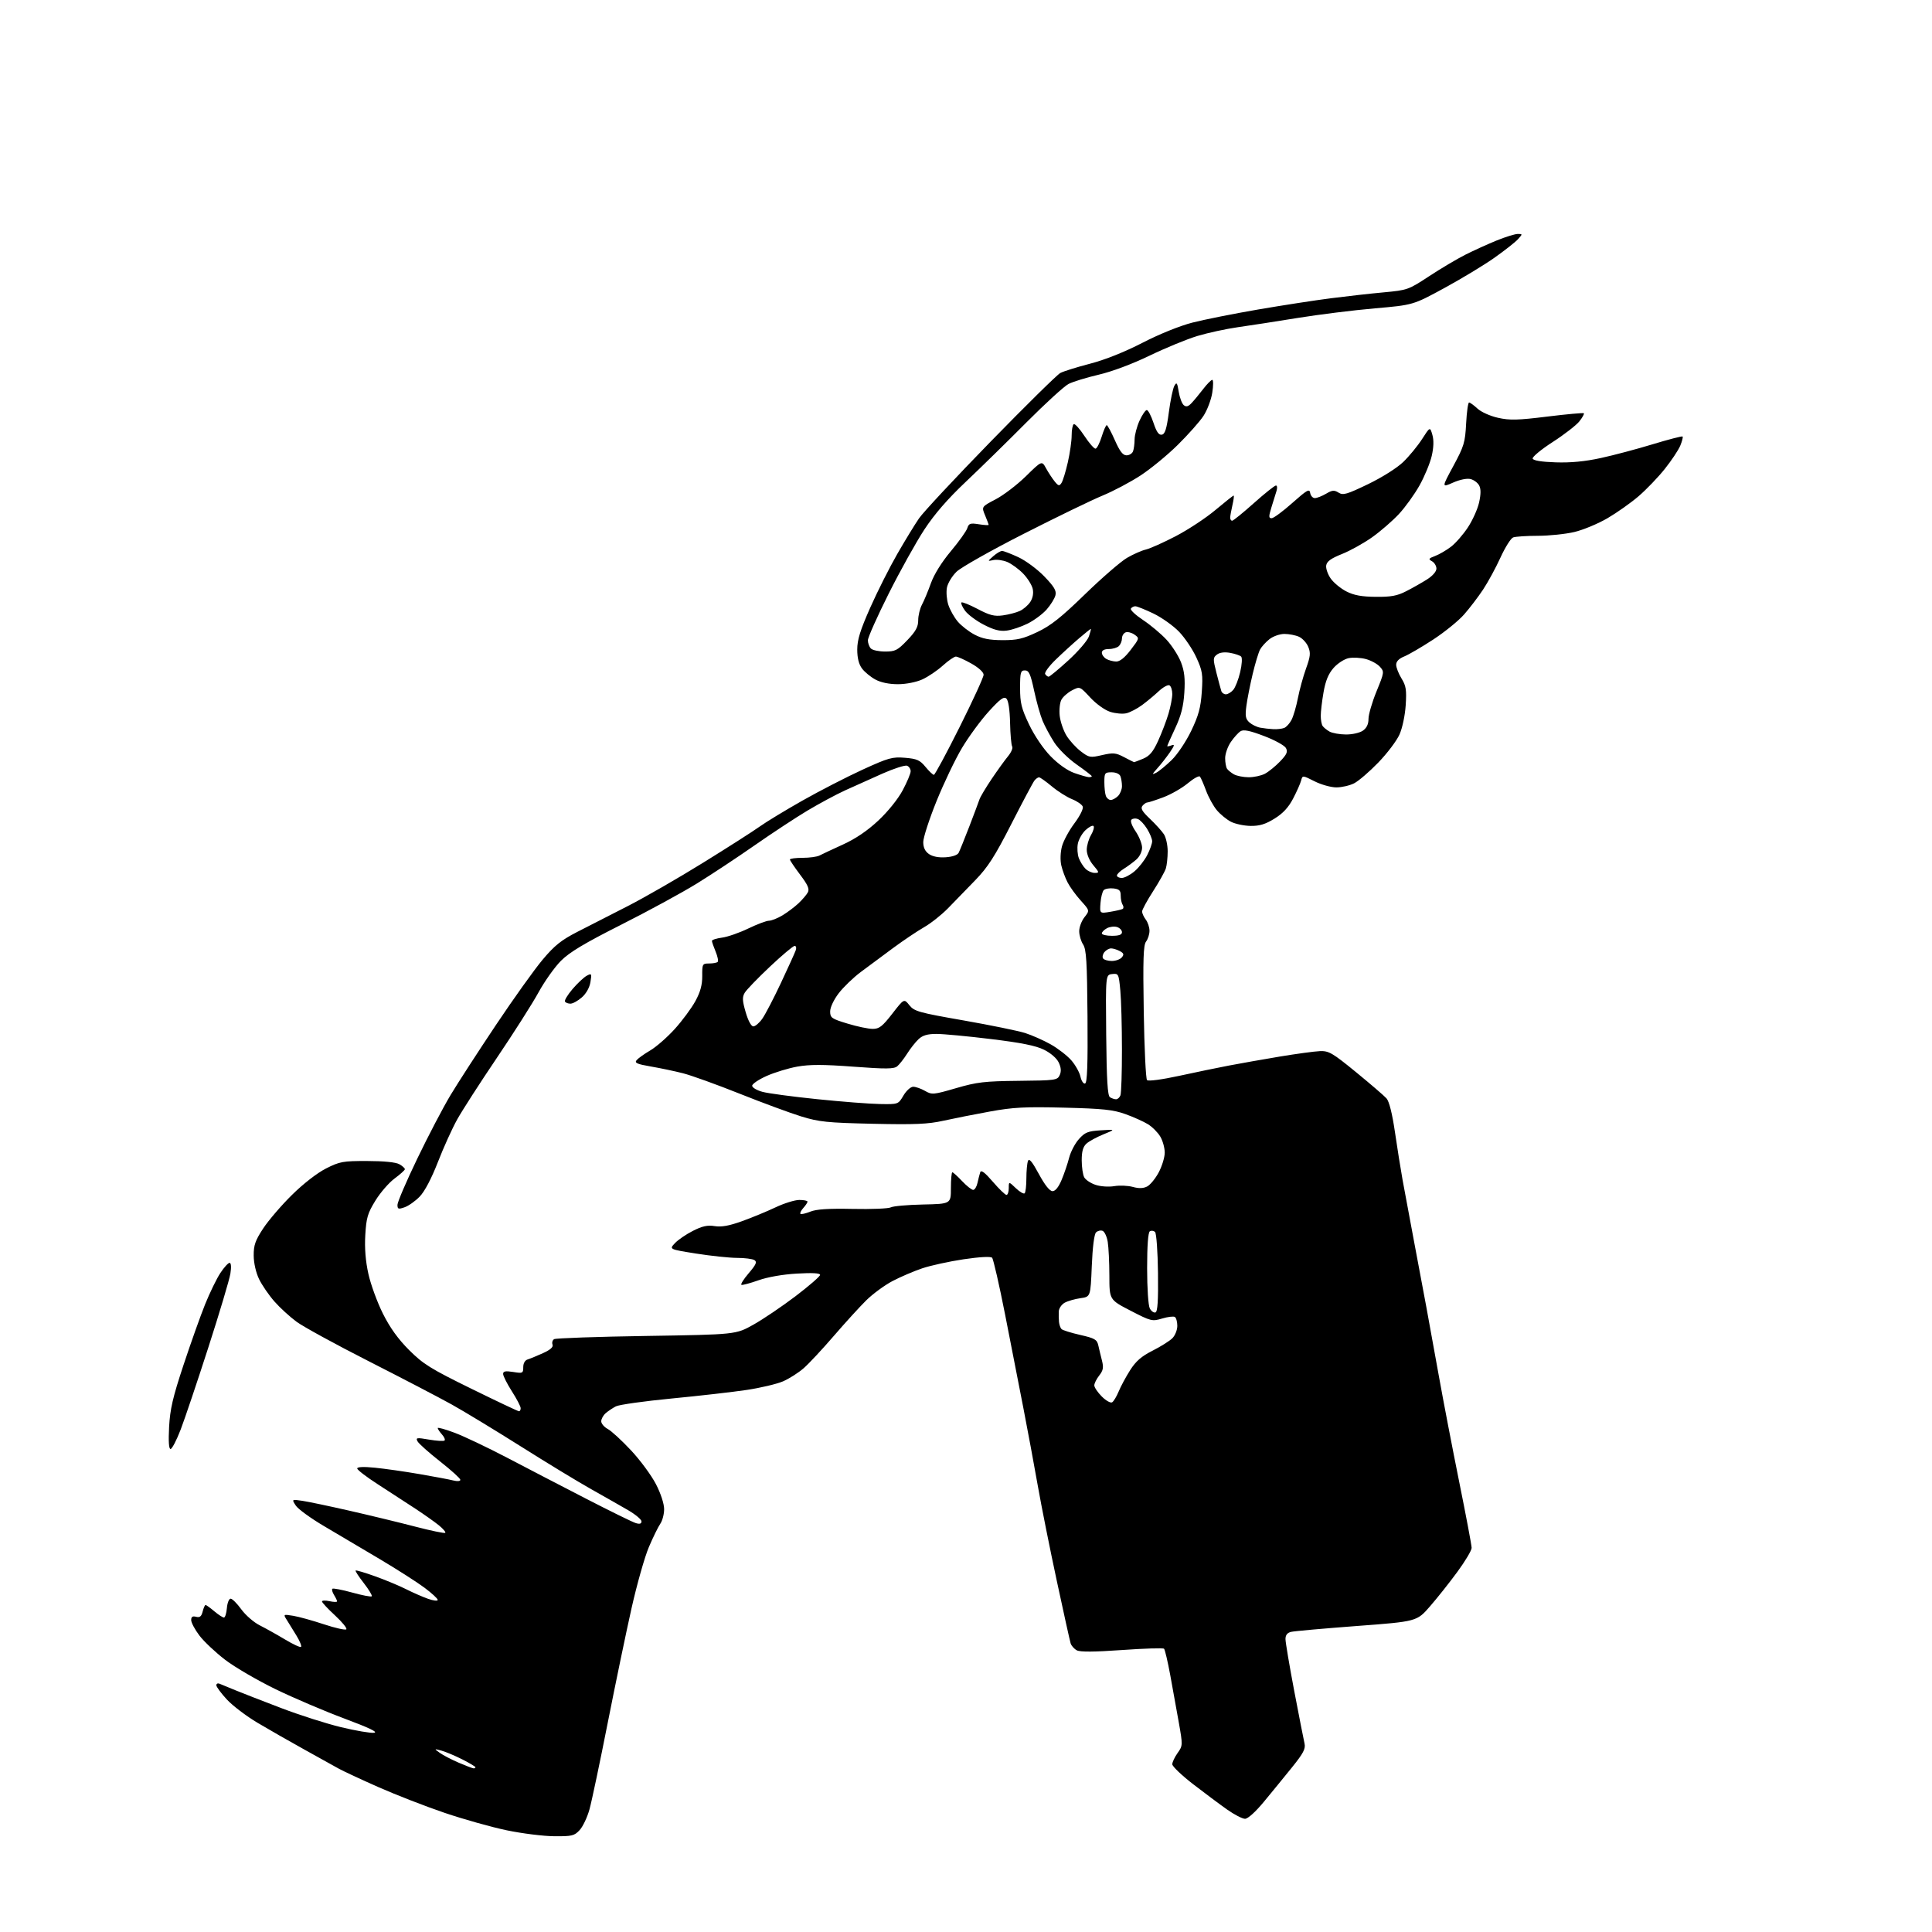 <?xml version="1.0" encoding="UTF-8" standalone="no"?>
<svg 
  version="1.1" 
  xmlns="http://www.w3.org/2000/svg" 
  xmlns:xlink="http://www.w3.org/1999/xlink" 
  xmlns:svg="http://www.w3.org/2000/svg"
  xmlns:rdf="http://www.w3.org/1999/02/22-rdf-syntax-ns#"
  xmlns:cc="http://creativecommons.org/ns#"
  xmlns:dc="http://purl.org/dc/elements/1.1/"
  viewBox="0 0 768 768"
  width="768"
  height="768"
>
<style>svg {background-color: white; }</style>"
<path stroke="none" fill="black" fill-rule="evenodd" d="M220.30,729.93C216.01,729.90 207.54,728.84 201.48,727.58C195.41,726.32 184.28,723.19 176.73,720.63C169.19,718.07 157.35,713.47 150.43,710.41C143.51,707.35 136.42,704.04 134.67,703.07C132.93,702.10 126.78,698.68 121.00,695.48C115.22,692.28 106.85,687.50 102.40,684.85C97.94,682.21 92.43,678.02 90.15,675.54C87.87,673.07 86.00,670.54 86.00,669.92C86.00,669.29 86.56,669.02 87.25,669.30C87.94,669.59 90.75,670.74 93.50,671.87C96.25,673.00 104.48,676.20 111.80,678.99C119.11,681.78 129.82,685.20 135.60,686.59C141.37,687.98 147.26,688.98 148.67,688.81C150.45,688.60 146.85,686.87 136.87,683.14C128.97,680.19 116.65,674.94 109.50,671.46C102.35,667.98 93.37,662.75 89.53,659.82C85.70,656.89 81.09,652.55 79.28,650.17C77.48,647.79 76.00,645.02 76.00,644.02C76.00,642.69 76.54,642.33 77.95,642.70C79.43,643.08 80.07,642.57 80.56,640.60C80.92,639.17 81.44,638.00 81.71,638.00C81.99,638.00 83.55,639.12 85.18,640.50C86.82,641.88 88.54,643.00 89.02,643.00C89.49,643.00 90.02,641.31 90.19,639.25C90.36,637.19 91.03,635.50 91.68,635.50C92.33,635.50 94.23,637.40 95.91,639.72C97.60,642.05 100.89,644.91 103.24,646.09C105.58,647.27 110.11,649.80 113.31,651.72C116.50,653.64 119.37,654.97 119.67,654.66C119.98,654.36 119.19,652.39 117.92,650.30C116.66,648.21 114.93,645.41 114.09,644.08C112.55,641.67 112.55,641.67 116.53,642.30C118.71,642.65 124.20,644.17 128.72,645.67C133.24,647.17 137.26,648.07 137.66,647.68C138.05,647.28 136.04,644.81 133.19,642.17C130.33,639.54 128.00,637.03 128.00,636.61C128.00,636.19 129.35,636.14 131.00,636.50C132.65,636.86 134.00,636.89 134.00,636.57C134.00,636.24 133.45,635.10 132.79,634.03C132.12,632.96 131.82,631.85 132.11,631.56C132.40,631.27 135.93,631.94 139.95,633.05C143.97,634.17 147.49,634.84 147.78,634.56C148.06,634.27 146.65,631.93 144.65,629.35C142.64,626.78 141.16,624.51 141.36,624.31C141.56,624.11 145.05,625.14 149.11,626.60C153.18,628.05 158.72,630.37 161.43,631.73C164.14,633.10 168.08,634.82 170.18,635.56C172.28,636.30 174.00,636.50 174.00,635.99C174.00,635.48 171.64,633.30 168.75,631.15C165.86,628.99 157.88,623.88 151.00,619.79C144.12,615.69 134.17,609.80 128.87,606.69C123.58,603.58 118.50,599.89 117.59,598.50C115.93,595.97 115.93,595.97 120.22,596.60C122.57,596.95 131.03,598.73 139.00,600.55C146.97,602.36 158.68,605.20 165.00,606.84C171.32,608.49 176.72,609.60 177.00,609.33C177.28,609.05 176.15,607.72 174.50,606.37C172.85,605.02 168.57,602.00 165.00,599.65C161.43,597.30 154.79,592.99 150.25,590.06C145.71,587.14 142.00,584.30 142.00,583.74C142.00,583.10 144.54,582.99 149.06,583.44C152.94,583.82 160.93,584.96 166.81,585.98C172.69,586.99 178.74,588.13 180.25,588.52C181.83,588.92 183.00,588.81 183.00,588.25C183.00,587.72 179.37,584.43 174.93,580.94C170.49,577.45 166.46,573.86 165.98,572.96C165.19,571.48 165.65,571.42 170.61,572.27C173.64,572.79 176.39,572.95 176.72,572.62C177.05,572.28 176.57,571.19 175.66,570.18C174.75,569.17 174.00,568.04 174.00,567.68C174.00,567.32 177.04,568.16 180.75,569.56C184.46,570.95 193.80,575.39 201.50,579.42C209.20,583.46 223.38,590.81 233.00,595.77C242.62,600.73 251.51,605.09 252.75,605.46C254.31,605.93 255.00,605.72 255.00,604.78C255.00,604.03 252.64,602.05 249.75,600.36C246.86,598.68 240.22,594.90 235.00,591.97C229.78,589.04 217.18,581.38 207.00,574.95C196.82,568.53 184.45,561.02 179.50,558.27C174.55,555.52 159.77,547.82 146.65,541.15C133.54,534.48 120.61,527.42 117.93,525.45C115.25,523.48 111.26,519.84 109.08,517.35C106.89,514.86 104.15,510.87 102.99,508.48C101.74,505.90 100.87,502.10 100.85,499.13C100.82,494.98 101.46,493.14 104.63,488.31C106.73,485.12 111.87,479.12 116.06,475.00C120.55,470.56 126.09,466.27 129.58,464.50C135.05,461.73 136.30,461.50 146.00,461.52C152.61,461.53 157.33,462.00 158.75,462.80C159.99,463.50 160.97,464.39 160.94,464.79C160.91,465.18 159.05,466.85 156.82,468.50C154.59,470.15 151.17,474.10 149.22,477.28C146.13,482.30 145.61,484.10 145.21,490.93C144.90,496.21 145.31,501.31 146.45,506.44C147.39,510.64 149.98,517.73 152.22,522.20C155.02,527.80 158.26,532.30 162.63,536.67C168.23,542.26 171.13,544.07 187.29,552.00C197.37,556.95 205.92,561.00 206.31,561.00C206.69,561.00 206.99,560.44 206.97,559.75C206.96,559.06 205.39,556.05 203.47,553.05C201.56,550.05 200.00,546.95 200.00,546.17C200.00,545.07 200.91,544.89 204.00,545.38C207.79,545.99 208.00,545.89 208.00,543.48C208.00,541.93 208.68,540.73 209.75,540.40C210.71,540.11 213.45,538.98 215.84,537.90C218.79,536.57 220.01,535.47 219.64,534.50C219.34,533.71 219.62,532.74 220.26,532.34C220.90,531.94 237.42,531.36 256.97,531.06C292.50,530.50 292.50,530.50 299.50,526.57C303.35,524.41 310.89,519.32 316.25,515.25C321.61,511.17 326.00,507.37 326.00,506.78C326.00,506.08 322.93,505.91 316.75,506.27C311.17,506.59 305.14,507.65 301.55,508.92C298.27,510.08 295.22,510.91 294.75,510.75C294.29,510.60 295.57,508.52 297.61,506.14C300.57,502.68 301.03,501.63 299.91,500.92C299.13,500.43 296.02,500.03 293.00,500.03C289.98,500.02 282.67,499.25 276.76,498.32C266.01,496.61 266.01,496.61 268.26,494.21C269.49,492.88 272.71,490.68 275.42,489.30C279.17,487.39 281.22,486.94 284.10,487.40C286.82,487.83 289.86,487.28 294.97,485.44C298.88,484.03 304.87,481.56 308.29,479.94C311.70,478.32 315.96,477.00 317.75,477.00C319.54,477.00 321.00,477.30 321.00,477.67C321.00,478.04 320.25,479.17 319.34,480.18C318.43,481.19 317.91,482.24 318.19,482.52C318.46,482.80 320.22,482.41 322.10,481.65C324.54,480.67 329.30,480.36 338.96,480.56C346.37,480.72 353.18,480.44 354.10,479.95C355.02,479.45 360.77,478.94 366.89,478.81C378.00,478.57 378.00,478.57 378.00,472.29C378.00,468.83 378.26,466.00 378.57,466.00C378.88,466.00 380.62,467.57 382.44,469.50C384.25,471.42 386.24,473.00 386.85,473.00C387.46,473.00 388.23,471.76 388.56,470.25C388.90,468.74 389.38,466.82 389.65,466.00C389.99,464.94 391.46,466.04 394.66,469.75C397.14,472.64 399.59,475.00 400.09,475.00C400.59,475.00 401.00,473.79 401.00,472.31C401.00,469.63 401.00,469.63 403.82,472.33C405.37,473.81 406.94,474.72 407.32,474.35C407.69,473.97 408.00,471.30 408.00,468.42C408.00,465.53 408.29,462.42 408.63,461.51C409.09,460.31 410.28,461.73 412.96,466.68C415.35,471.10 417.26,473.50 418.40,473.50C419.52,473.50 420.81,471.90 422.02,469.00C423.06,466.52 424.40,462.57 425.00,460.21C425.61,457.85 427.35,454.52 428.88,452.81C431.29,450.11 432.46,449.64 437.58,449.32C443.50,448.94 443.50,448.94 438.64,450.92C435.97,452.00 432.93,453.66 431.89,454.60C430.53,455.83 430.00,457.68 430.00,461.22C430.00,463.92 430.45,466.97 430.99,467.99C431.54,469.01 433.57,470.36 435.51,471.00C437.49,471.66 440.75,471.88 442.93,471.51C445.07,471.15 448.39,471.29 450.31,471.82C452.73,472.49 454.48,472.43 456.02,471.64C457.24,471.01 459.31,468.48 460.62,466.02C461.93,463.55 463.00,460.02 463.00,458.17C463.00,456.32 462.21,453.47 461.25,451.84C460.29,450.20 458.08,447.98 456.35,446.91C454.62,445.84 450.57,444.02 447.35,442.87C442.47,441.12 438.45,440.70 423.00,440.31C407.42,439.92 402.77,440.16 393.50,441.85C387.45,442.95 379.12,444.60 375.00,445.51C368.90,446.87 363.68,447.09 347.00,446.72C328.83,446.31 325.59,445.98 318.50,443.80C314.10,442.44 303.07,438.37 294.00,434.75C284.93,431.13 274.80,427.48 271.50,426.64C268.20,425.80 262.45,424.59 258.72,423.95C253.22,423.00 252.15,422.53 253.05,421.44C253.67,420.70 256.11,418.95 258.49,417.56C260.86,416.17 265.25,412.33 268.24,409.03C271.22,405.73 274.91,400.74 276.43,397.95C278.42,394.30 279.18,391.49 279.15,387.94C279.12,383.20 279.23,383.00 281.89,383.00C283.42,383.00 284.95,382.72 285.29,382.37C285.64,382.03 285.26,380.17 284.46,378.25C283.66,376.33 283.00,374.42 283.00,374.01C283.00,373.60 284.81,373.02 287.03,372.72C289.24,372.43 293.94,370.79 297.46,369.09C300.99,367.39 304.69,366.00 305.69,366.00C306.68,365.99 309.07,365.05 311.00,363.89C312.93,362.74 315.78,360.60 317.34,359.15C318.90,357.69 320.60,355.71 321.12,354.75C321.85,353.40 321.15,351.79 318.03,347.66C315.82,344.72 314.00,342.02 314.00,341.66C314.00,341.30 316.26,341.00 319.01,341.00C321.77,341.00 324.81,340.59 325.76,340.08C326.72,339.58 330.91,337.61 335.07,335.72C340.13,333.41 344.80,330.25 349.16,326.17C352.99,322.59 356.99,317.61 358.84,314.14C360.58,310.88 362.00,307.48 362.00,306.58C362.00,305.68 361.35,304.69 360.56,304.39C359.77,304.08 355.38,305.49 350.81,307.51C346.24,309.54 339.57,312.53 336.00,314.16C332.43,315.79 325.68,319.42 321.00,322.21C316.32,325.01 306.88,331.22 300.00,336.02C293.12,340.82 282.76,347.68 276.96,351.25C271.16,354.83 257.67,362.17 246.97,367.57C232.32,374.96 226.41,378.50 222.98,381.94C220.48,384.45 216.47,390.10 214.06,394.50C211.65,398.90 204.21,410.60 197.52,420.50C190.83,430.40 183.73,441.43 181.74,445.00C179.75,448.57 176.29,456.21 174.06,461.96C171.51,468.50 168.81,473.63 166.84,475.66C165.11,477.45 162.41,479.36 160.85,479.90C158.34,480.78 158.00,480.66 158.00,478.92C158.00,477.83 161.55,469.55 165.90,460.53C170.24,451.50 176.19,440.15 179.10,435.31C182.02,430.46 190.12,417.95 197.11,407.50C204.09,397.05 212.45,385.35 215.69,381.50C220.44,375.84 223.09,373.72 229.54,370.41C233.92,368.16 242.90,363.57 249.50,360.21C256.10,356.84 269.60,349.08 279.49,342.95C289.39,336.82 299.52,330.35 301.99,328.57C304.47,326.78 312.12,322.14 319.00,318.24C325.88,314.35 336.61,308.83 342.85,305.97C353.18,301.24 354.70,300.81 359.75,301.23C364.49,301.62 365.68,302.15 367.90,304.85C369.33,306.59 370.83,308.01 371.23,308.01C371.64,308.00 376.25,299.44 381.48,288.98C386.72,278.52 391.00,269.19 391.00,268.23C391.00,267.20 389.02,265.39 386.10,263.75C383.41,262.24 380.65,261.00 379.97,261.00C379.30,261.00 376.95,262.62 374.76,264.60C372.57,266.58 368.91,269.04 366.64,270.08C364.22,271.17 360.20,271.97 356.98,271.98C353.49,271.99 350.20,271.32 348.02,270.15C346.12,269.13 343.71,267.15 342.67,265.76C341.39,264.05 340.77,261.56 340.77,258.20C340.77,254.34 341.95,250.53 345.94,241.53C348.79,235.11 353.63,225.51 356.70,220.18C359.76,214.86 363.64,208.51 365.31,206.08C366.97,203.64 379.78,189.92 393.76,175.58C407.75,161.23 420.22,148.95 421.49,148.27C422.75,147.60 428.06,145.94 433.30,144.58C439.27,143.03 447.04,139.93 454.16,136.26C460.83,132.82 469.00,129.52 474.00,128.24C478.68,127.04 490.38,124.71 500.00,123.05C509.62,121.40 522.67,119.38 529.00,118.57C535.33,117.76 544.82,116.69 550.10,116.21C559.48,115.34 559.90,115.19 568.10,109.80C572.72,106.76 579.21,102.91 582.52,101.24C585.83,99.57 591.42,97.03 594.94,95.60C598.46,94.17 602.24,93.00 603.33,93.00C605.28,93.00 605.28,93.03 603.40,95.11C602.36,96.26 598.12,99.59 594.00,102.50C589.88,105.41 580.93,110.81 574.12,114.52C561.74,121.25 561.74,121.25 546.46,122.58C538.05,123.31 524.27,125.03 515.84,126.39C507.40,127.76 496.68,129.42 492.00,130.08C487.32,130.75 480.12,132.31 476.00,133.55C471.88,134.79 463.32,138.31 457.00,141.36C450.09,144.70 441.99,147.73 436.69,148.96C431.85,150.09 426.48,151.74 424.76,152.63C423.04,153.52 415.53,160.38 408.06,167.88C400.60,175.39 389.74,186.02 383.93,191.51C376.75,198.29 371.46,204.39 367.45,210.50C364.20,215.45 357.82,226.91 353.27,235.98C348.72,245.04 345.00,253.39 345.00,254.53C345.00,255.67 345.54,257.14 346.20,257.80C346.86,258.46 349.41,259.00 351.87,259.00C355.87,259.00 356.80,258.52 360.67,254.48C364.04,250.96 365.00,249.21 365.00,246.56C365.00,244.69 365.68,241.89 366.51,240.33C367.35,238.77 368.94,234.94 370.06,231.82C371.31,228.32 374.35,223.44 377.96,219.13C381.19,215.28 384.14,211.15 384.52,209.95C385.12,208.05 385.70,207.86 389.10,208.40C391.25,208.74 393.00,208.85 393.00,208.63C393.00,208.42 392.36,206.71 391.58,204.84C390.15,201.43 390.15,201.43 395.82,198.47C398.94,196.83 404.34,192.71 407.82,189.30C414.15,183.09 414.15,183.09 415.82,186.16C416.75,187.84 418.28,190.18 419.23,191.36C420.71,193.20 421.10,193.29 421.95,192.00C422.50,191.18 423.63,187.49 424.47,183.80C425.31,180.12 426.00,175.31 426.00,173.11C426.00,170.92 426.37,168.89 426.83,168.61C427.28,168.32 429.20,170.44 431.08,173.30C432.96,176.16 434.95,178.43 435.50,178.35C436.05,178.27 437.14,176.13 437.93,173.60C438.71,171.07 439.62,169.00 439.94,169.00C440.26,169.00 441.72,171.70 443.18,175.00C445.13,179.42 446.35,181.00 447.81,181.00C448.90,181.00 450.06,180.29 450.39,179.42C450.73,178.55 451.01,176.41 451.02,174.67C451.03,172.93 451.91,169.59 452.97,167.25C454.03,164.91 455.34,163.00 455.87,163.00C456.40,163.00 457.59,165.27 458.52,168.05C459.74,171.73 460.65,173.02 461.85,172.79C463.12,172.55 463.76,170.49 464.64,163.85C465.26,159.11 466.25,154.39 466.83,153.37C467.73,151.77 467.98,152.11 468.56,155.73C468.94,158.06 469.84,160.45 470.56,161.05C471.53,161.86 472.33,161.64 473.68,160.21C474.68,159.15 476.76,156.64 478.29,154.64C479.83,152.64 481.45,151.00 481.89,151.00C482.34,151.00 482.34,153.31 481.89,156.14C481.44,158.97 479.86,163.13 478.37,165.37C476.89,167.62 472.30,172.78 468.18,176.85C464.06,180.92 457.40,186.39 453.38,189.01C449.37,191.63 442.58,195.23 438.29,197.00C434.01,198.77 419.93,205.59 407.00,212.17C394.07,218.74 382.04,225.53 380.26,227.25C378.48,228.97 376.75,231.83 376.41,233.62C376.08,235.41 376.34,238.49 376.99,240.46C377.64,242.44 379.31,245.41 380.71,247.07C382.11,248.73 385.11,251.07 387.38,252.26C390.45,253.89 393.28,254.45 398.50,254.47C404.35,254.49 406.62,253.96 412.33,251.26C417.69,248.73 421.77,245.49 431.33,236.20C438.03,229.70 445.53,223.20 448.00,221.76C450.48,220.32 453.85,218.83 455.50,218.45C457.15,218.07 462.50,215.67 467.39,213.13C472.28,210.58 479.37,205.91 483.13,202.75C486.90,199.59 490.16,197.00 490.39,197.00C490.61,197.00 490.40,198.69 489.92,200.75C489.44,202.81 489.04,205.06 489.02,205.75C489.01,206.44 489.36,207.00 489.80,207.00C490.23,207.00 494.12,203.85 498.43,200.00C502.74,196.15 506.69,193.00 507.20,193.00C507.72,193.00 507.81,194.00 507.41,195.25C507.01,196.49 506.10,199.41 505.39,201.75C504.29,205.35 504.31,206.00 505.50,206.00C506.27,206.00 509.96,203.28 513.70,199.95C519.59,194.72 520.54,194.18 520.82,195.95C521.00,197.08 521.83,198.00 522.67,198.00C523.50,198.00 525.51,197.22 527.12,196.27C529.57,194.82 530.37,194.75 532.10,195.83C533.91,196.96 535.35,196.54 543.83,192.46C549.40,189.77 555.32,186.04 557.80,183.65C560.17,181.37 563.53,177.28 565.28,174.56C568.46,169.61 568.46,169.61 569.39,172.86C570.01,175.02 569.92,177.82 569.13,181.26C568.47,184.10 566.30,189.35 564.29,192.95C562.28,196.54 558.58,201.67 556.07,204.36C553.56,207.05 548.80,211.18 545.50,213.53C542.20,215.88 536.80,218.89 533.50,220.21C529.03,222.00 527.42,223.17 527.18,224.81C527.01,226.01 527.83,228.36 529.01,230.02C530.20,231.68 532.99,233.98 535.22,235.11C538.21,236.64 541.27,237.20 546.89,237.25C552.97,237.31 555.41,236.86 559.00,235.01C561.48,233.75 565.19,231.64 567.25,230.34C569.48,228.93 571.00,227.19 571.00,226.04C571.00,224.97 570.21,223.66 569.25,223.12C567.71,222.26 567.86,222.00 570.50,221.00C572.14,220.38 574.98,218.73 576.79,217.34C578.61,215.96 581.63,212.50 583.50,209.66C585.38,206.82 587.39,202.34 587.97,199.71C588.70,196.38 588.71,194.32 587.98,192.97C587.41,191.90 585.87,190.75 584.56,190.43C583.15,190.07 580.32,190.65 577.62,191.84C573.07,193.86 573.07,193.86 577.72,185.25C581.97,177.38 582.42,175.92 582.81,168.32C583.05,163.74 583.58,160.00 583.98,160.00C584.38,160.00 585.88,161.09 587.32,162.42C588.78,163.78 592.38,165.39 595.48,166.08C600.14,167.13 603.31,167.05 615.11,165.59C622.86,164.64 629.38,164.05 629.61,164.28C629.84,164.51 629.04,165.95 627.83,167.49C626.62,169.02 621.86,172.72 617.25,175.69C612.64,178.66 609.05,181.64 609.26,182.30C609.52,183.08 612.71,183.60 618.40,183.79C624.36,183.99 630.05,183.45 636.32,182.08C641.37,180.99 650.66,178.52 656.97,176.60C663.28,174.68 668.63,173.30 668.86,173.52C669.08,173.75 668.67,175.38 667.94,177.14C667.21,178.91 664.43,183.08 661.76,186.43C659.09,189.77 654.41,194.64 651.36,197.26C648.31,199.88 642.75,203.81 639.00,206.00C635.25,208.19 629.33,210.65 625.84,211.48C622.35,212.30 615.82,212.98 611.33,212.99C606.84,212.99 602.41,213.29 601.49,213.64C600.57,213.99 598.31,217.59 596.47,221.62C594.63,225.66 591.52,231.39 589.55,234.36C587.58,237.33 584.17,241.80 581.97,244.29C579.78,246.79 574.27,251.25 569.74,254.22C565.21,257.18 560.04,260.20 558.25,260.93C556.10,261.80 555.00,262.92 555.00,264.25C555.00,265.36 555.96,267.81 557.13,269.71C558.93,272.62 559.18,274.24 558.79,280.32C558.52,284.42 557.46,289.43 556.31,292.00C555.20,294.48 551.42,299.48 547.90,303.12C544.38,306.76 540.06,310.47 538.30,311.37C536.54,312.27 533.35,313.00 531.22,313.00C529.09,313.00 525.19,311.91 522.56,310.58C517.77,308.16 517.77,308.16 517.21,310.30C516.90,311.47 515.47,314.69 514.03,317.45C512.19,320.97 509.99,323.35 506.63,325.42C503.01,327.66 500.70,328.36 497.10,328.31C494.49,328.27 490.98,327.52 489.30,326.65C487.62,325.78 485.10,323.72 483.72,322.08C482.33,320.43 480.40,316.92 479.43,314.29C478.46,311.66 477.36,309.14 476.99,308.70C476.61,308.26 474.43,309.47 472.14,311.39C469.84,313.30 465.48,315.80 462.45,316.93C459.41,318.07 456.55,319.00 456.08,319.00C455.62,319.00 454.75,319.59 454.15,320.32C453.31,321.33 454.00,322.54 457.11,325.48C459.34,327.60 461.84,330.36 462.67,331.62C463.49,332.87 464.17,335.93 464.17,338.40C464.17,340.88 463.84,343.93 463.45,345.20C463.06,346.46 460.77,350.55 458.37,354.28C455.97,358.01 454.00,361.64 454.00,362.34C454.00,363.04 454.66,364.49 455.47,365.56C456.28,366.63 456.94,368.62 456.94,370.00C456.94,371.38 456.33,373.30 455.58,374.28C454.50,375.71 454.32,381.29 454.66,402.27C454.89,416.69 455.48,428.88 455.96,429.36C456.47,429.87 461.86,429.16 468.67,427.68C475.18,426.26 484.10,424.42 488.50,423.58C492.90,422.74 501.96,421.14 508.62,420.02C515.29,418.91 522.52,417.93 524.68,417.84C528.24,417.70 529.64,418.52 539.06,426.22C544.80,430.92 550.25,435.60 551.16,436.63C552.22,437.82 553.44,442.69 554.51,450.00C555.43,456.32 556.80,464.88 557.54,469.00C558.29,473.12 560.30,483.93 562.01,493.00C563.72,502.07 565.96,514.00 566.98,519.50C568.00,525.00 570.24,537.38 571.97,547.00C573.69,556.62 577.32,575.52 580.04,589.00C582.77,602.48 585.00,614.31 585.00,615.30C585.00,616.30 582.46,620.57 579.35,624.80C576.25,629.04 571.34,635.22 568.45,638.54C563.21,644.57 563.21,644.57 539.35,646.36C526.23,647.35 514.49,648.39 513.25,648.69C511.71,649.05 511.00,649.95 511.00,651.55C511.00,652.84 512.57,662.13 514.48,672.20C516.40,682.26 518.24,691.66 518.57,693.07C519.05,695.15 518.11,696.95 513.58,702.57C510.50,706.38 505.48,712.54 502.40,716.25C499.08,720.27 496.05,723.00 494.91,723.00C493.86,723.00 490.64,721.33 487.75,719.29C484.86,717.25 478.79,712.71 474.25,709.21C469.71,705.70 466.00,702.15 466.00,701.32C466.00,700.49 466.95,698.48 468.11,696.85C470.18,693.94 470.19,693.75 468.59,684.70C467.70,679.64 466.16,671.12 465.17,665.77C464.18,660.41 463.08,655.75 462.73,655.40C462.38,655.05 454.87,655.28 446.03,655.91C435.00,656.69 429.36,656.73 428.05,656.03C427.00,655.46 425.89,654.21 425.59,653.25C425.29,652.29 422.82,641.15 420.11,628.50C417.39,615.85 413.97,598.75 412.52,590.50C411.06,582.25 408.52,568.52 406.86,560.00C405.20,551.48 401.92,534.69 399.57,522.70C397.21,510.70 394.87,500.47 394.37,499.97C393.80,499.40 389.40,499.64 383.01,500.59C377.28,501.45 369.86,503.07 366.54,504.20C363.22,505.32 357.94,507.59 354.80,509.23C351.67,510.88 346.98,514.31 344.39,516.86C341.80,519.41 335.99,525.79 331.48,531.02C326.97,536.26 321.58,542.04 319.49,543.87C317.41,545.70 313.69,548.06 311.23,549.12C308.77,550.17 302.29,551.71 296.84,552.52C291.39,553.34 277.99,554.87 267.06,555.92C256.13,556.97 246.13,558.38 244.84,559.04C243.55,559.71 241.71,560.94 240.75,561.78C239.79,562.62 239.00,564.06 239.00,564.99C239.00,565.91 240.18,567.29 241.62,568.06C243.06,568.83 247.22,572.66 250.87,576.57C254.52,580.47 258.96,586.51 260.75,589.98C262.67,593.69 264.00,597.77 264.00,599.92C264.00,601.92 263.31,604.54 262.47,605.73C261.64,606.93 259.59,611.10 257.93,615.00C256.27,618.90 253.18,629.83 251.05,639.29C248.92,648.76 244.65,669.33 241.55,685.00C238.46,700.67 235.21,716.09 234.33,719.24C233.46,722.40 231.69,726.12 230.42,727.49C228.31,729.77 227.38,729.99 220.30,729.93zM188.25,702.95C188.66,702.98 189.00,702.78 189.00,702.52C189.00,702.25 186.64,700.84 183.76,699.38C180.88,697.92 177.16,696.36 175.51,695.91C172.50,695.11 172.50,695.11 174.85,696.80C176.15,697.74 179.52,699.49 182.35,700.70C185.18,701.92 187.84,702.93 188.25,702.95zM67.80,576.00C67.12,576.00 66.92,572.99 67.22,567.25C67.60,560.17 68.68,555.48 72.93,542.66C75.81,533.95 79.69,523.05 81.55,518.44C83.41,513.84 86.13,508.25 87.60,506.03C89.06,503.81 90.71,502.00 91.26,502.00C91.87,502.00 92.00,503.65 91.59,506.25C91.22,508.59 87.30,521.75 82.86,535.50C78.43,549.25 73.46,563.99 71.83,568.25C70.19,572.51 68.38,576.00 67.80,576.00zM442.09,557.44C442.70,557.07 443.87,555.12 444.69,553.13C445.51,551.13 447.55,547.34 449.23,544.69C451.53,541.07 453.73,539.16 458.17,536.91C461.41,535.28 464.95,533.05 466.03,531.97C467.11,530.89 468.00,528.68 468.00,527.06C468.00,525.44 467.56,523.85 467.02,523.51C466.48,523.18 464.20,523.46 461.94,524.14C457.99,525.32 457.53,525.21 449.42,521.02C441.00,516.67 441.00,516.67 440.99,507.08C440.98,501.81 440.69,495.77 440.34,493.66C440.00,491.55 439.07,489.58 438.29,489.28C437.51,488.98 436.33,489.26 435.68,489.91C434.96,490.63 434.30,495.88 434.00,503.30C433.50,515.50 433.50,515.50 429.50,516.05C427.30,516.36 424.49,517.16 423.25,517.84C422.01,518.52 420.95,520.07 420.88,521.29C420.82,522.50 420.86,524.40 420.97,525.50C421.08,526.60 421.53,527.87 421.96,528.32C422.39,528.77 425.72,529.82 429.37,530.65C435.21,531.98 436.07,532.48 436.60,534.83C436.93,536.30 437.58,539.03 438.06,540.89C438.75,543.62 438.53,544.78 436.96,546.78C435.88,548.15 435.00,549.92 435.00,550.71C435.00,551.50 436.35,553.50 437.99,555.14C439.63,556.79 441.48,557.82 442.09,557.44zM459.32,521.71C460.17,521.42 460.45,517.03 460.32,506.02C460.22,497.62 459.70,490.30 459.16,489.76C458.62,489.22 457.69,489.08 457.09,489.45C456.39,489.88 456.00,495.12 456.00,504.12C456.00,512.14 456.46,518.98 457.07,520.13C457.65,521.22 458.67,521.94 459.32,521.71zM349.78,438.87C357.07,439.00 357.07,439.00 359.13,435.50C360.29,433.54 362.00,432.00 363.02,432.00C364.02,432.00 366.13,432.74 367.72,433.65C370.46,435.23 371.04,435.18 380.05,432.56C388.36,430.14 391.36,429.79 404.90,429.65C419.60,429.50 420.34,429.40 421.26,427.35C421.92,425.87 421.80,424.34 420.86,422.36C420.05,420.66 417.67,418.60 415.00,417.28C411.73,415.66 405.94,414.50 393.82,413.03C384.65,411.91 374.95,411.00 372.26,411.00C368.71,411.00 366.77,411.56 365.16,413.07C363.94,414.20 361.89,416.80 360.61,418.83C359.32,420.87 357.55,423.13 356.67,423.86C355.34,424.96 352.27,424.99 339.23,424.02C327.22,423.12 321.85,423.12 316.95,423.99C313.40,424.63 307.91,426.30 304.75,427.71C301.59,429.12 299.00,430.87 299.00,431.60C299.00,432.33 300.85,433.42 303.11,434.03C305.36,434.64 315.15,435.95 324.86,436.94C334.56,437.94 345.78,438.81 349.78,438.87zM443.64,436.98C444.27,436.99 445.06,436.29 445.39,435.42C445.73,434.55 446.00,426.34 445.99,417.17C445.99,408.00 445.70,397.44 445.34,393.70C444.72,387.10 444.62,386.91 442.10,387.20C439.50,387.50 439.50,387.50 439.73,411.43C439.91,429.45 440.28,435.56 441.23,436.17C441.93,436.61 443.01,436.98 443.64,436.98zM431.34,430.71C432.19,430.42 432.45,423.23 432.30,404.06C432.13,382.27 431.84,377.40 430.55,375.44C429.70,374.13 429.00,371.77 429.00,370.17C429.00,368.57 429.94,366.07 431.09,364.61C433.19,361.95 433.19,361.95 429.65,358.03C427.70,355.88 425.34,352.63 424.40,350.81C423.45,348.99 422.32,345.93 421.88,344.00C421.41,341.96 421.52,338.83 422.13,336.50C422.71,334.30 424.94,330.16 427.08,327.31C429.29,324.36 430.73,321.47 430.41,320.63C430.10,319.82 428.17,318.49 426.12,317.67C424.08,316.85 420.47,314.56 418.11,312.59C415.74,310.61 413.46,309.00 413.03,309.00C412.60,309.00 411.79,309.56 411.23,310.25C410.67,310.94 406.54,318.70 402.05,327.50C395.43,340.47 392.71,344.71 387.69,349.89C384.29,353.41 379.42,358.42 376.87,361.03C374.32,363.64 370.05,367.03 367.37,368.56C364.69,370.09 359.12,373.83 355.00,376.87C350.88,379.91 345.09,384.21 342.14,386.41C339.19,388.62 335.25,392.42 333.39,394.85C331.43,397.42 330.00,400.45 330.00,402.05C330.00,404.59 330.54,404.97 336.91,406.90C340.70,408.06 345.20,409.00 346.91,409.00C349.51,409.00 350.75,408.04 354.69,402.97C359.37,396.93 359.37,396.93 361.49,399.59C363.43,402.02 365.19,402.52 383.05,405.64C393.75,407.52 404.75,409.77 407.50,410.64C410.25,411.52 414.83,413.55 417.67,415.15C420.52,416.75 424.18,419.59 425.83,421.45C427.47,423.32 429.12,426.26 429.50,427.98C429.87,429.70 430.70,430.93 431.34,430.71zM299.46,408.00C300.23,408.00 301.83,406.65 303.00,404.99C304.18,403.34 307.52,396.93 310.43,390.74C313.33,384.56 315.99,378.71 316.32,377.75C316.66,376.79 316.46,376.00 315.88,376.00C315.30,376.00 310.89,379.71 306.07,384.25C301.25,388.79 296.74,393.46 296.05,394.63C295.01,396.38 295.08,397.77 296.42,402.38C297.41,405.76 298.61,408.00 299.46,408.00zM226.81,398.97C225.88,398.99 224.88,398.62 224.59,398.14C224.30,397.67 225.66,395.42 227.62,393.13C229.58,390.85 232.10,388.48 233.24,387.87C235.18,386.83 235.27,386.98 234.71,390.38C234.36,392.57 233.02,394.96 231.31,396.46C229.77,397.82 227.74,398.95 226.81,398.97zM441.94,382.00C443.49,382.00 445.29,381.36 445.94,380.57C446.89,379.43 446.73,378.92 445.13,378.07C444.03,377.48 442.48,377.00 441.69,377.00C440.89,377.00 439.70,377.66 439.04,378.46C438.37,379.26 438.12,380.38 438.47,380.96C438.83,381.53 440.39,382.00 441.94,382.00zM442.00,372.00C444.81,372.00 446.00,371.57 446.00,370.57C446.00,369.78 445.12,368.85 444.04,368.51C442.96,368.17 441.16,368.38 440.04,368.98C438.92,369.58 438.00,370.50 438.00,371.04C438.00,371.57 439.80,372.00 442.00,372.00zM441.33,362.46C443.62,362.08 445.84,361.57 446.27,361.32C446.69,361.07 446.69,360.33 446.27,359.68C445.84,359.03 445.50,357.38 445.50,356.00C445.50,353.99 444.94,353.44 442.63,353.17C441.05,352.99 439.31,353.29 438.77,353.83C438.22,354.38 437.63,356.70 437.46,358.99C437.15,363.15 437.15,363.15 441.33,362.46zM445.92,349.00C446.98,349.00 449.25,347.82 450.97,346.37C452.68,344.93 454.97,342.02 456.04,339.91C457.12,337.81 458.00,335.33 458.00,334.41C458.00,333.49 457.09,331.27 455.98,329.47C454.87,327.67 453.22,325.91 452.31,325.57C451.41,325.22 450.26,325.34 449.77,325.83C449.24,326.36 449.93,328.28 451.44,330.50C452.85,332.58 454.00,335.49 454.00,336.97C454.00,338.49 453.03,340.51 451.75,341.64C450.51,342.74 448.26,344.40 446.75,345.34C445.24,346.28 444.00,347.49 444.00,348.02C444.00,348.56 444.87,349.00 445.92,349.00zM435.16,347.00C437.06,347.00 437.03,346.82 434.59,343.92C433.05,342.10 432.00,339.62 432.00,337.83C432.00,336.17 432.76,333.52 433.70,331.94C434.63,330.35 435.08,328.75 434.69,328.36C434.31,327.97 432.88,328.71 431.51,329.99C430.15,331.27 428.77,333.72 428.45,335.42C428.13,337.13 428.31,339.68 428.85,341.11C429.39,342.53 430.58,344.43 431.49,345.34C432.40,346.26 434.05,347.00 435.16,347.00zM375.90,340.78C378.56,340.61 380.61,339.91 381.08,339.00C381.51,338.18 383.42,333.45 385.33,328.50C387.23,323.55 389.05,318.70 389.37,317.73C389.69,316.76 391.84,313.16 394.14,309.73C396.45,306.30 399.39,302.22 400.67,300.67C401.96,299.11 402.72,297.35 402.36,296.77C402.00,296.19 401.62,291.93 401.52,287.32C401.40,282.12 400.85,278.47 400.07,277.71C399.07,276.75 397.62,277.81 393.07,282.80C389.91,286.27 385.11,292.79 382.42,297.30C379.72,301.81 375.16,311.35 372.27,318.50C369.38,325.65 367.02,332.94 367.01,334.69C367.00,336.87 367.71,338.39 369.25,339.48C370.69,340.49 373.09,340.97 375.90,340.78zM441.54,318.00C442.26,318.00 443.56,317.29 444.43,316.43C445.29,315.56 446.00,313.80 446.00,312.51C446.00,311.22 445.73,309.45 445.39,308.58C445.03,307.64 443.61,307.00 441.89,307.00C439.19,307.00 439.00,307.26 439.00,310.92C439.00,313.07 439.27,315.55 439.61,316.42C439.94,317.29 440.81,318.00 441.54,318.00zM432.75,308.92C433.44,308.96 434.00,308.80 434.00,308.56C434.00,308.32 431.31,306.24 428.02,303.93C424.70,301.61 420.72,297.68 419.07,295.11C417.43,292.56 415.36,288.71 414.45,286.54C413.55,284.38 412.03,278.99 411.08,274.56C409.64,267.88 409.02,266.50 407.42,266.50C405.71,266.50 405.50,267.26 405.50,273.50C405.50,279.47 406.03,281.60 409.09,288.02C411.21,292.46 414.71,297.62 417.63,300.62C420.66,303.73 424.29,306.30 427.03,307.27C429.49,308.13 432.06,308.88 432.75,308.92zM496.30,308.97C498.39,308.99 501.31,308.36 502.80,307.59C504.28,306.81 507.00,304.61 508.84,302.69C511.53,299.89 511.99,298.85 511.18,297.36C510.63,296.34 506.72,294.18 502.48,292.58C496.78,290.41 494.35,289.92 493.14,290.67C492.24,291.23 490.49,293.17 489.25,294.99C488.01,296.81 487.01,299.69 487.02,301.40C487.02,303.10 487.36,304.99 487.77,305.59C488.17,306.18 489.40,307.18 490.50,307.81C491.60,308.43 494.21,308.95 496.30,308.97zM459.56,307.20C460.70,306.61 463.48,304.33 465.74,302.14C468.05,299.90 471.47,294.79 473.53,290.51C476.46,284.40 477.30,281.32 477.73,275.07C478.21,268.08 477.99,266.65 475.58,261.38C474.11,258.15 471.01,253.54 468.70,251.13C466.39,248.73 461.80,245.47 458.50,243.88C455.20,242.30 451.96,241.00 451.31,241.00C450.65,241.00 449.86,241.42 449.54,241.93C449.22,242.45 451.40,244.49 454.38,246.47C457.37,248.45 461.58,251.99 463.75,254.34C465.91,256.69 468.49,260.72 469.48,263.30C470.83,266.83 471.15,269.79 470.79,275.35C470.44,280.84 469.51,284.45 467.16,289.47C465.42,293.19 464.00,296.38 464.00,296.58C464.00,296.78 464.76,296.64 465.70,296.29C467.06,295.76 466.92,296.32 465.04,299.07C463.74,300.96 461.51,303.80 460.09,305.38C457.91,307.81 457.82,308.09 459.56,307.20zM450.78,302.96C450.94,302.98 452.57,302.37 454.41,301.60C456.99,300.52 458.36,298.89 460.37,294.50C461.81,291.36 463.66,286.51 464.49,283.72C465.32,280.92 466.00,277.40 466.00,275.88C466.00,274.36 465.51,272.82 464.91,272.45C464.32,272.08 462.40,273.11 460.66,274.73C458.92,276.36 455.93,278.85 454.00,280.27C452.07,281.69 449.29,283.15 447.80,283.52C446.32,283.89 443.39,283.63 441.30,282.96C439.15,282.26 435.71,279.79 433.38,277.27C429.25,272.82 429.25,272.82 426.16,274.42C424.45,275.30 422.54,276.98 421.92,278.16C421.29,279.33 420.99,282.22 421.25,284.56C421.52,286.91 422.74,290.46 423.96,292.44C425.19,294.42 427.75,297.23 429.65,298.68C432.93,301.18 433.37,301.26 438.11,300.16C442.52,299.15 443.55,299.24 446.81,300.96C448.84,302.03 450.63,302.93 450.78,302.96zM535.03,291.97C537.55,291.99 540.54,291.31 541.78,290.44C543.27,289.40 544.00,287.86 544.00,285.76C544.00,284.04 545.43,279.13 547.18,274.85C550.29,267.25 550.32,267.01 548.52,265.03C547.51,263.91 545.01,262.54 542.98,261.99C540.94,261.44 537.86,261.28 536.13,261.62C534.39,261.97 531.70,263.71 530.11,265.52C528.05,267.87 526.92,270.62 526.12,275.23C525.50,278.77 525.01,282.98 525.02,284.58C525.02,286.19 525.36,287.99 525.77,288.59C526.17,289.18 527.40,290.18 528.50,290.81C529.60,291.43 532.54,291.95 535.03,291.97zM506.17,289.86C507.64,289.94 509.56,289.72 510.46,289.38C511.35,289.04 512.68,287.57 513.42,286.13C514.16,284.68 515.30,280.80 515.94,277.50C516.58,274.20 518.03,268.91 519.17,265.75C520.91,260.93 521.05,259.54 520.05,257.13C519.40,255.55 517.75,253.75 516.39,253.13C515.02,252.51 512.41,252.00 510.59,252.00C508.74,252.00 506.10,252.92 504.63,254.08C503.18,255.22 501.49,257.08 500.89,258.21C500.28,259.34 498.96,263.72 497.95,267.95C496.94,272.18 495.82,277.86 495.46,280.58C494.92,284.65 495.13,285.80 496.65,287.17C497.67,288.07 499.62,289.02 501.00,289.27C502.38,289.52 504.70,289.79 506.17,289.86zM487.31,276.00C488.07,276.00 489.38,275.21 490.22,274.25C491.06,273.29 492.31,270.10 492.99,267.17C493.70,264.16 493.86,261.47 493.37,261.00C492.89,260.53 490.93,259.87 489.00,259.52C486.76,259.12 484.87,259.36 483.77,260.19C482.16,261.41 482.14,261.92 483.56,267.50C484.40,270.80 485.28,274.06 485.51,274.75C485.75,275.44 486.56,276.00 487.31,276.00zM416.85,269.00C417.25,269.00 420.78,266.08 424.69,262.51C428.60,258.94 432.27,254.67 432.85,253.01C433.42,251.36 433.77,250.00 433.61,250.00C433.45,250.00 431.35,251.69 428.93,253.75C426.52,255.81 422.35,259.61 419.68,262.20C417.01,264.78 415.11,267.37 415.47,267.95C415.83,268.53 416.45,269.00 416.85,269.00zM443.70,262.97C445.17,262.99 447.10,261.44 449.46,258.35C452.97,253.75 452.99,253.68 450.96,252.26C449.83,251.47 448.25,251.07 447.45,251.38C446.65,251.69 446.00,252.76 446.00,253.77C446.00,254.78 445.46,256.14 444.80,256.80C444.14,257.46 442.34,258.00 440.80,258.00C439.02,258.00 438.00,258.53 438.00,259.45C438.00,260.25 438.79,261.36 439.75,261.92C440.71,262.48 442.49,262.95 443.70,262.97zM400.18,250.67C397.46,251.02 395.09,250.41 391.05,248.32C388.05,246.77 384.71,244.27 383.62,242.77C382.53,241.26 381.88,239.79 382.17,239.49C382.47,239.20 385.36,240.36 388.61,242.07C393.40,244.60 395.27,245.08 398.62,244.63C400.89,244.32 403.92,243.54 405.36,242.88C406.80,242.23 408.68,240.61 409.55,239.28C410.55,237.75 410.91,235.85 410.52,234.08C410.18,232.54 408.46,229.80 406.70,227.99C404.94,226.18 402.11,224.12 400.41,223.40C398.71,222.69 396.23,222.34 394.91,222.63C392.50,223.15 392.50,223.15 394.86,221.08C396.16,219.93 397.73,219.00 398.36,219.01C398.99,219.02 401.90,220.14 404.83,221.50C407.77,222.87 412.41,226.31 415.15,229.16C419.08,233.24 420.01,234.82 419.55,236.65C419.23,237.92 417.67,240.45 416.08,242.26C414.49,244.07 411.09,246.60 408.52,247.88C405.96,249.16 402.21,250.42 400.18,250.67z" />

</svg>